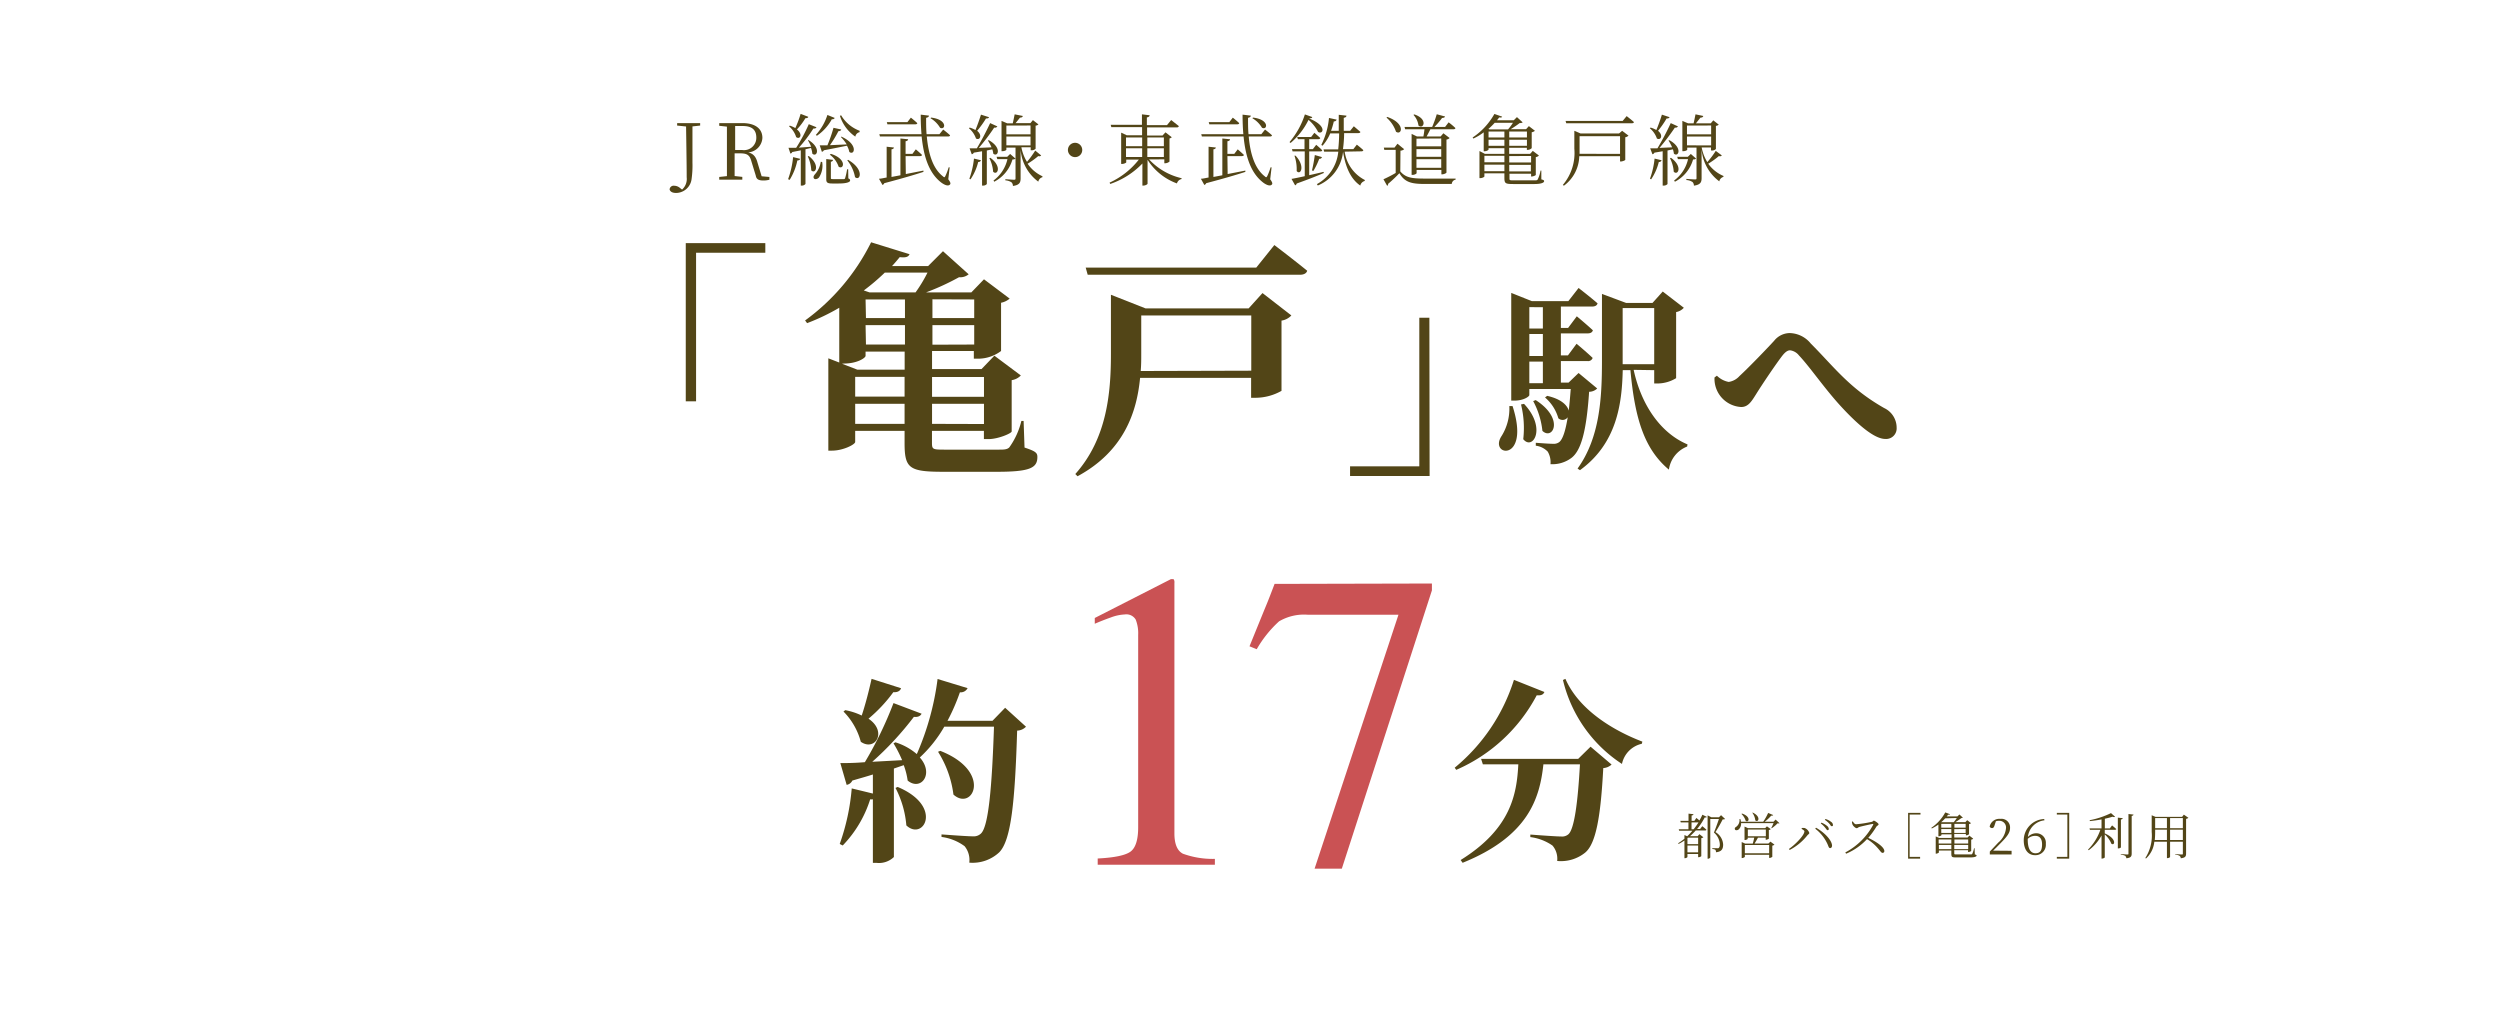 <svg xmlns="http://www.w3.org/2000/svg" viewBox="0 0 324.93 133.21"><defs><style>.cls-1{fill:#524517;}.cls-2{fill:#ca5254;}.cls-3{fill:none;}</style></defs><g id="レイヤー_2" data-name="レイヤー 2"><g id="design"><path class="cls-1" d="M133.35,94.45a1.65,1.65,0,0,1-1.15.51c-.28,9.28-.79,14.25-2.32,15.81a5.06,5.06,0,0,1-3.9,1.35,2.83,2.83,0,0,0-.61-2.14,6.46,6.46,0,0,0-3-1.2v-.33c1.38.1,3.39.25,4.11.25a1.34,1.34,0,0,0,1-.35c1-.87,1.45-6.1,1.71-13.9h-6.46a16.84,16.84,0,0,1-3.18,4c1.91,2.15.12,4.41-1.58,3a9.26,9.26,0,0,0-.51-2l-1.28.44v11.5a2.79,2.79,0,0,1-2.24.76h-.49v-8.26a1.84,1.84,0,0,1-.35,0,15.25,15.25,0,0,1-3.57,6l-.39-.2a28.26,28.26,0,0,0,1.56-7.22l2.75.67v-2.48c-.81.26-1.71.51-2.67.79a1,1,0,0,1-.74.56l-.82-2.83c.69,0,1.81,0,3.19-.12a49,49,0,0,0,3.72-7.68l3.65,1.38c-.13.28-.46.48-1,.41a40.48,40.48,0,0,1-5.41,5.84l3.88-.21a16.54,16.54,0,0,0-1.12-2.19l.25-.13a7.92,7.92,0,0,1,2.78,1.53,35.45,35.45,0,0,0,2.7-9.76l3.9,1.19a1,1,0,0,1-1,.54,26,26,0,0,1-1.61,3.7H129l1.64-1.69Zm-16.24-5c-.1.33-.44.56-1,.51a19.1,19.1,0,0,1-3.23,3.45c2.49,1.68.86,4.3-1,3a8.84,8.84,0,0,0-2.25-3.93l.23-.18A8.56,8.56,0,0,1,112,93c.46-1.38.92-3.13,1.28-4.77Zm-.44,12.83c6,2.52,3.35,7.09,1.13,5a12.8,12.8,0,0,0-1.41-4.87Zm5.54-4.69c6.86,2.7,4.21,7.93,1.71,5.68a13.62,13.62,0,0,0-2-5.56Z"/><path class="cls-1" d="M200.73,89.94c-.13.3-.36.48-1,.43a21.48,21.48,0,0,1-10.46,9.69l-.2-.28a24.17,24.17,0,0,0,7.7-11.42Zm6,7.11,2.73,2.32a1.76,1.76,0,0,1-1.08.46c-.33,6.25-.94,9.84-2.37,11a5,5,0,0,1-3.62,1.07,2.63,2.63,0,0,0-.61-2,6.41,6.41,0,0,0-2.88-1.1v-.33c1.33.1,3.39.25,4,.25a1.26,1.26,0,0,0,.94-.28c.77-.66,1.23-4.08,1.51-9.1h-4.75c-.48,4.49-2,9.36-10.5,12.8l-.26-.36c6.58-4.08,7.3-8.62,7.5-12.44h-4.61l-.23-.71h12.62Zm-3.27-8.82c1.74,4,6.17,6.7,10,8.16l-.07.28a3.39,3.39,0,0,0-2.58,2.62,18,18,0,0,1-7.67-10.91Z"/><path class="cls-2" d="M152.64,75.53a2,2,0,0,1,0,.31v32.47c0,1.39.37,2.27,1.11,2.65a11.33,11.33,0,0,0,4.15.67v.76H142.67v-.81c2.18-.11,3.6-.41,4.26-.89s1-1.54,1-3.16v-25a4.82,4.82,0,0,0-.32-2,1.41,1.41,0,0,0-1.41-.67,5.9,5.9,0,0,0-1.82.39c-.74.26-1.44.54-2.09.82v-.75l9.9-5.05h.33A.59.59,0,0,1,152.64,75.53Z"/><path class="cls-2" d="M186.11,75.84v.89L174.4,112.9h-3.54l10.9-33H170a6.39,6.39,0,0,0-3.76.86,14.81,14.81,0,0,0-2.9,3.62L162.4,84c1.17-2.87,1.89-4.65,2.17-5.32s.64-1.61,1.09-2.79Z"/><path class="cls-1" d="M196.59,52.78c2.4,7.42-3.18,6.53-1.42,3.88a6.72,6.72,0,0,0,1-3.88Zm11-2.29a1.49,1.49,0,0,1-1.05.43c-.35,5.23-1.07,7.65-2.29,8.59a4.13,4.13,0,0,1-2.73.82,2.71,2.71,0,0,0-.36-1.63,2.57,2.57,0,0,0-1.55-.77v-.38c.69.05,1.76.13,2.22.13a1.19,1.19,0,0,0,.84-.23c.43-.36.79-1.38,1.09-3.22a.81.81,0,0,1-1.22.13,5.56,5.56,0,0,0-1.73-2.7l.28-.21c1.83.41,2.62,1.23,2.8,1.92.1-.82.18-1.74.26-2.81h-5.38v.79c0,.18-.74.72-1.94.72h-.41v-14l2.68,1.07h4.74l1.33-1.71s1.53,1.18,2.47,2c-.08.28-.33.41-.69.41h-4.08v2.78h.94l1.13-1.51s1.3,1.08,2.09,1.82c-.08.28-.33.4-.67.4h-3.49v2.86h.92l1.12-1.51s1.3,1.08,2.09,1.84a.61.61,0,0,1-.66.41h-3.47v2.8h1l1.3-1.25Zm-9.51,2c3,3.19,1.12,6.12-.1,4.59a12.69,12.69,0,0,0-.29-4.51Zm.69-12.57v2.78h1.76V39.93Zm1.76,3.49h-1.76v2.86h1.76Zm-1.76,6.4h1.76V47h-1.76ZM199.6,52c3.8,2.45,2.2,5.28.87,4a10.48,10.48,0,0,0-1.2-3.87Zm12.73-3.93c1,4.62,3.54,8.24,7,9.69l-.05.28a3.77,3.77,0,0,0-2.37,3c-3.17-2.65-4.42-6.58-5-12.93h-1c-.1,4.44-.79,9.54-5.56,13l-.31-.21c2.88-4,3.17-9.1,3.17-14V38.2l3.13,1.17h3.44l1.33-1.48L218.85,40a1.73,1.73,0,0,1-1,.56v8.59a4.69,4.69,0,0,1-2.32.69H215V48.11Zm-1.43-.73H215v-7.3H210.9v7.3Z"/><path class="cls-1" d="M222.84,49.06l.31-.23a2.94,2.94,0,0,0,1.53.81,2.34,2.34,0,0,0,1.4-.76c1.27-1.17,3.7-3.7,4.51-4.59a2.63,2.63,0,0,1,2-1,3.62,3.62,0,0,1,2.75,1.35c3,3,5,5.81,9.54,8.39a2.82,2.82,0,0,1,1.63,2.57,1.37,1.37,0,0,1-1.48,1.45c-1.4,0-3.54-1.83-5.71-4.18s-4.06-5.15-5.51-6.68a1.75,1.75,0,0,0-1.15-.66c-.3,0-.61.2-1,.69-.84,1.09-2.65,3.77-3.44,5.05-.56.89-1,1.63-1.91,1.63a3.67,3.67,0,0,1-3.47-3.85Z"/><path class="cls-1" d="M89.13,31.6H99.47v1.25h-9V52.16H89.13Z"/><path class="cls-1" d="M133.16,58.17c1.44.48,1.67.68,1.67,1.22,0,1.42-.93,1.93-5.27,1.93h-6.88c-4.5,0-5.11-.42-5.11-3.73V56h-6.42v1.44c0,.33-1.58,1.13-3,1.13h-.49v-12l1.42.55V40a27.47,27.47,0,0,1-4.18,2l-.26-.35a27.82,27.82,0,0,0,8.58-10.16l5,1.55c-.16.32-.41.48-1.28.38-.32.39-.64.77-1,1.16h4.69l1.93-1.93,3.34,3a1.71,1.71,0,0,1-1.25.38A32.24,32.24,0,0,1,120.37,38h5.88l1.64-1.7,3.34,2.51a2.47,2.47,0,0,1-1.12.54v6.27a5,5,0,0,1-2.93,1h-.61v-1h-5.43v2.35h6.43l1.67-1.74,3.44,2.57a2.08,2.08,0,0,1-1.19.61v6.66c0,.25-1.77,1-3,1h-.61V56h-6.75v1.54c0,.87.1.9,1.67.9h7c.64,0,1.09,0,1.38-.29a9.83,9.83,0,0,0,1.57-3.44h.29ZM109.44,47.28l2,.77h6.14V45.7H112.5v.55c0,.26-1.07,1-2.8,1Zm8.13,1.7h-6.42v2.57h6.42Zm0,6.11V52.48h-6.42v2.61ZM119,38a18.45,18.45,0,0,0,1.55-2.57H115a27.48,27.48,0,0,1-2.73,2.32L113,38Zm-6.45,3.34h5.07V38.92H112.5Zm0,3.44h5.07V42.26H112.5Zm8.64-5.88v2.44h5.43V38.92Zm5.43,5.88V42.26h-5.43V44.8ZM121.14,49v2.57h6.75V49Zm6.75,6.11V52.48h-6.75v2.61Z"/><path class="cls-1" d="M164.09,38.09,167.84,41a2.2,2.2,0,0,1-1.28.67v9.13a6.92,6.92,0,0,1-3.31.9h-.64V49.11H148.18c-.42,4.4-2.06,9.51-8.13,12.79l-.29-.29C143.87,57,144.39,51.1,144.39,46V38.31l4.49,1.77h13.41Zm1.54-6.24s2.63,2,4.27,3.34c-.1.36-.48.52-.93.52h-27.6l-.26-.93h22.17Zm-3,16.33V41h-14.3v5c0,.71,0,1.45-.07,2.22Z"/><path class="cls-1" d="M185.81,61.87H175.47V60.61h9V41.3h1.31Z"/><path class="cls-1" d="M91,16.32l-1,.11c0,1,0,1.94,0,2.95v1.75a12.72,12.72,0,0,1-.11,2.12,2.06,2.06,0,0,1-2,1.83c-.4,0-.77-.11-.86-.46a.52.52,0,0,1,.59-.48,1.18,1.18,0,0,1,.77.3l.26.2a1.85,1.85,0,0,0,.6-1.6c0-.57,0-1.5-.08-6.6l-1.16-.12V16H91Z"/><path class="cls-1" d="M100,23v.36a2.88,2.88,0,0,1-.77.1c-.66,0-.92-.18-1-.63L97.67,21c-.23-.88-.59-1.07-1.52-1.07h-.67c0,1,0,2,0,2.95l1,.11v.36h-3V23l1-.11c0-1,0-1.94,0-2.93v-.56c0-1,0-2,0-2.94l-1-.11V16h3c1.65,0,2.61.7,2.61,1.93a2,2,0,0,1-1.85,1.88c.62.14,1,.51,1.21,1.31l.54,1.79ZM96.48,19.5a1.6,1.6,0,0,0,1.82-1.61c0-1-.55-1.51-1.75-1.51h-1c0,1,0,1.95,0,3.12Z"/><path class="cls-1" d="M102.43,23.29a11.58,11.58,0,0,0,.65-2.87l.91.22c0,.12-.14.21-.36.22a7.62,7.62,0,0,1-1,2.52Zm2.62-5.11c1.74,1.05,1.11,2.33.53,1.79a3.13,3.13,0,0,0-.17-.74l-.72.17v4.51a.6.6,0,0,1-.52.21h-.09V19.54l-1.11.22a.31.31,0,0,1-.24.2l-.25-.75,1,0a22.39,22.39,0,0,0,1.64-3.07l1,.4c-.06.12-.18.19-.4.16a18.21,18.21,0,0,1-1.89,2.49l1.6-.12a6.62,6.62,0,0,0-.4-.8Zm0-3c0,.12-.15.19-.37.18a8.09,8.09,0,0,1-1.1,1.46c.8.64.41,1.37-.1,1a3.06,3.06,0,0,0-.93-1.41l.1-.08a3.27,3.27,0,0,1,.72.32,14.63,14.63,0,0,0,.69-1.85Zm.07,5.1c1.53,1.19.86,2.42.32,1.86a4.73,4.73,0,0,0-.45-1.81Zm1.74.78a2.8,2.8,0,0,1-.41,2c-.17.21-.53.31-.66.13s0-.39.14-.55a3.14,3.14,0,0,0,.75-1.62Zm1.63-5.73a.32.32,0,0,1-.37.16,6.23,6.23,0,0,1-1.95,2.16l-.13-.12a7,7,0,0,0,1.5-2.59Zm.85,2.42c2.25,1,1.73,2.52,1.05,2a2.63,2.63,0,0,0-.31-.81c-.76.15-1.74.36-3,.59a.36.36,0,0,1-.26.2l-.28-.84,1,0a19.36,19.36,0,0,0,.79-2.28l1,.22c0,.12-.14.21-.36.22a14.7,14.7,0,0,1-1.1,1.82l2.18-.1a5.22,5.22,0,0,0-.74-.94Zm.92,5.44c.19.07.23.15.23.28s-.26.38-1.49.38h-.83c-.67,0-.78-.15-.78-.58v-2.6l.89.11a.31.31,0,0,1-.29.24v2.11c0,.12,0,.15.31.15h1.38a.16.16,0,0,0,.16-.12A8.12,8.12,0,0,0,110.1,22h.14ZM108,20c2.12.67,1.68,2.11,1,1.67a3.23,3.23,0,0,0-1.15-1.57Zm3.72-2.82a.7.7,0,0,0-.55.58,5.14,5.14,0,0,1-2-2.7l.15-.08A4.72,4.72,0,0,0,111.73,17Zm-1.5,3.59c2.18,1.26,1.58,2.84.91,2.25a4.85,4.85,0,0,0-1-2.17Z"/><path class="cls-1" d="M117.73,22.62l2.29-.45,0,.17c-1.19.39-2.83.87-5.09,1.47a.4.4,0,0,1-.23.23l-.46-.81c.26,0,.61-.09,1-.16v-4l.94.1c0,.12-.1.21-.31.24V23l1.16-.22V18l1,.1c0,.13-.1.22-.33.26V20h.89l.44-.59s.5.42.8.72c0,.11-.12.16-.26.16h-1.87Zm5.52.68c.3.4.33.57.22.68-.25.3-.84,0-1.28-.37-1.49-1.24-2.15-3.34-2.4-5.87h-5.42l-.08-.3h5.48c-.07-.8-.1-1.66-.1-2.54l1.07.13c0,.12-.11.24-.37.28,0,.72,0,1.44.06,2.13h1.67l.49-.6s.55.42.89.74c0,.11-.11.16-.26.16h-2.76c.2,2.2.77,4.17,2.11,5.19.15.15.21.14.3-.05a7.31,7.31,0,0,0,.43-1.13l.13,0Zm-7.91-7.14-.08-.29h2.68l.45-.58s.52.41.83.71c0,.11-.12.16-.27.16Zm5.67-.88c2.21.26,1.88,1.7,1.17,1.32a3.48,3.48,0,0,0-1.24-1.23Z"/><path class="cls-1" d="M128.54,15.23c0,.11-.18.18-.39.17A11.7,11.7,0,0,1,127,17c.73.6.34,1.3-.15,1a3,3,0,0,0-.92-1.33l.1-.09a3.37,3.37,0,0,1,.75.32c.23-.55.5-1.3.72-2Zm-2.55,8a11.25,11.25,0,0,0,.6-2.62l.91.22a.34.34,0,0,1-.36.22,7,7,0,0,1-1,2.26Zm2.55-5c1.75,1,1.14,2.25.56,1.74a2.63,2.63,0,0,0-.13-.56l-.71.15v4.36a.63.63,0,0,1-.53.2h-.09V19.66l-1.07.18a.37.37,0,0,1-.27.21l-.28-.77.94,0A36.46,36.46,0,0,0,128.69,16l.94.43a.37.37,0,0,1-.41.15,26.63,26.63,0,0,1-2,2.64l1.65-.07a6.27,6.27,0,0,0-.48-.9Zm.18,2.28c1.56,1.14.91,2.36.36,1.81a4.62,4.62,0,0,0-.49-1.76Zm3.26.1c-.08.09-.17.11-.39.12a4.73,4.73,0,0,1-2.37,2.89l-.09-.16a4.75,4.75,0,0,0,1.81-2.78h-1.32l-.09-.3h1.38l.38-.37Zm3.34-.41a.29.29,0,0,1-.37.08,10,10,0,0,1-1.39,1,4.72,4.72,0,0,0,1.93,1.63l0,.12a.75.75,0,0,0-.54.58,5.74,5.74,0,0,1-2.3-4.15v3.71c0,.52-.11.88-1,1a.65.65,0,0,0-.18-.47,1.67,1.67,0,0,0-.8-.26v-.15s.93.07,1.12.07.2-.05.2-.19V19.18H130.8v.27c0,.07-.21.2-.54.2h-.09V15.71l.74.32h.72c.08-.34.18-.83.25-1.17l1.05.21c0,.14-.16.22-.36.22L132,16h1.93l.32-.39.72.56a.61.61,0,0,1-.37.16v3a.68.68,0,0,1-.54.2h-.1v-.39h-1.21a5.63,5.63,0,0,0,.73,1.9,12.16,12.16,0,0,0,1.07-1.47Zm-4.52-3.88v1.14h3.14V16.31Zm3.14,2.58V17.75H130.8v1.14Z"/><path class="cls-1" d="M139.73,20.42a.93.93,0,1,1,.93-.92A.92.92,0,0,1,139.73,20.42Z"/><path class="cls-1" d="M149.35,20.72a8.32,8.32,0,0,0,4.22,2.44l0,.11a.79.79,0,0,0-.6.57,7.61,7.61,0,0,1-3.82-3.07v3.1c0,.09-.28.25-.54.25h-.13V21.25a10.45,10.45,0,0,1-4.18,2.66l-.09-.17a10.25,10.25,0,0,0,3.81-3h-1.64v.36c0,.06-.3.21-.56.21h-.1V17.24l.72.34h2V16.52h-4l-.08-.3h4.06V14.86l1,.12c0,.14-.11.24-.36.28v1h2.62l.54-.66s.59.47,1,.79a.26.26,0,0,1-.28.17h-3.85v1.06h2l.39-.42.82.64A.78.78,0,0,1,152,18v3a.9.9,0,0,1-.57.22h-.1v-.51Zm-3-2.85V19h2.1V17.87Zm0,2.54h2.1V19.27h-2.1Zm2.77-2.54V19h2.15V17.87Zm2.15,2.54V19.27h-2.15v1.14Z"/><path class="cls-1" d="M159.56,22.62l2.3-.45,0,.17c-1.19.39-2.83.87-5.09,1.47a.41.41,0,0,1-.24.23l-.45-.81c.26,0,.61-.09,1-.16v-4l.94.1c0,.12-.1.21-.31.24V23l1.16-.22V18l1,.1c0,.13-.1.22-.34.26V20h.89l.45-.59s.49.42.8.72c0,.11-.13.16-.27.16h-1.87Zm5.53.68c.29.4.32.57.22.68-.25.3-.85,0-1.28-.37-1.5-1.24-2.15-3.34-2.4-5.87h-5.42l-.08-.3h5.47c-.07-.8-.1-1.66-.1-2.54l1.07.13c0,.12-.11.24-.36.28,0,.72,0,1.44.06,2.13h1.67l.48-.6s.56.42.9.74c0,.11-.11.16-.26.16H162.3c.19,2.2.77,4.17,2.1,5.19.15.15.21.14.31-.05a7.31,7.31,0,0,0,.43-1.13l.13,0Zm-7.91-7.14-.08-.29h2.68l.45-.58s.52.41.83.71c0,.11-.12.16-.27.16Zm5.67-.88c2.21.26,1.88,1.7,1.17,1.32a3.48,3.48,0,0,0-1.24-1.23Z"/><path class="cls-1" d="M170.16,15.4c2.46,1,1.75,2.16,1.15,1.74a5.09,5.09,0,0,0-1.24-1.56,9.2,9.2,0,0,1-2.33,3l-.14-.11a10.56,10.56,0,0,0,2-3.6l.95.34c0,.11-.12.17-.37.17Zm1.91,7.08c-.81.35-1.95.81-3.53,1.37a.36.36,0,0,1-.21.24l-.47-.84c.37-.06,1-.19,1.72-.35V19.68H168l-.08-.3h1.63V18.09h-.86l-.09-.28h1.81l.42-.55s.47.4.76.67c0,.11-.12.16-.26.16h-1.17v1.29h.48l.43-.56s.48.4.78.71q0,.15-.27.15h-1.42v3.09c.58-.13,1.21-.27,1.85-.43Zm-3.69-2.25c1.31,1.38.65,2.62.15,2a5.36,5.36,0,0,0-.29-2Zm2.14,1.92a19.57,19.57,0,0,0,.37-2l.93.27a.33.33,0,0,1-.36.22,8.89,8.89,0,0,1-.76,1.58Zm4.25-2.44a4.93,4.93,0,0,0,2.61,3.68l0,.13a.8.8,0,0,0-.58.6c-1.22-.83-1.93-2.37-2.24-4.41h0a5.36,5.36,0,0,1-3.28,4.4l-.12-.18a5.38,5.38,0,0,0,2.78-4.22H172.1l-.08-.29h1.91a19,19,0,0,0,.12-2.08h-1.16a5.79,5.79,0,0,1-1,1.6l-.16-.1a9.83,9.83,0,0,0,1-3.51l1,.22a.36.36,0,0,1-.37.23A10.22,10.22,0,0,1,173,17h1c0-.66,0-1.34,0-2.08l1,.11c0,.15-.11.24-.35.28,0,.59,0,1.15,0,1.69h.83l.48-.59.85.73c0,.11-.13.16-.28.16H174.7a16.52,16.52,0,0,1-.15,2.08h1.35l.45-.58s.53.41.84.71c0,.11-.11.16-.25.16Z"/><path class="cls-1" d="M182,22.28c.7.81,1.46.93,3.19.93,1.19,0,2.78,0,4,0v.14a.6.6,0,0,0-.5.56h-3.47c-1.83,0-2.64-.23-3.34-1.4a16.89,16.89,0,0,1-1.47,1.39.22.22,0,0,1-.12.25l-.48-.85a16.46,16.46,0,0,0,1.59-.82v-3h-1.48l-.06-.3h1.39l.38-.5.87.71a.72.72,0,0,1-.48.19Zm-1.69-7.08c2.41.84,1.89,2.45,1.13,1.92a4.24,4.24,0,0,0-1.24-1.84Zm2.32,1.6-.08-.3h3.59a15,15,0,0,0,.6-1.65l1.07.29c0,.11-.17.19-.38.19a10.09,10.09,0,0,1-1,1.17h1.39l.46-.6a8.62,8.62,0,0,1,.88.74c0,.11-.11.16-.25.16h-3c-.15.3-.33.65-.49.94h1.82l.36-.42.81.62a.74.74,0,0,1-.41.2v4.28c0,.09-.35.24-.57.24h-.09v-.57h-3.22v.41c0,.07-.25.23-.54.23h-.11V17.4l.7.34H185c.06-.3.11-.65.14-.94Zm1.2-1.93c1.83.62,1.18,2,.53,1.44a2.5,2.5,0,0,0-.65-1.38Zm.27,3.15v1h3.22V18Zm0,2.36h3.22v-1h-3.22Zm3.22,1.43V20.69h-3.22v1.12Z"/><path class="cls-1" d="M200.33,23.31c.32.09.36.13.36.25s-.2.36-1.3.36h-2.65c-1.09,0-1.21-.07-1.21-.82v-.57h-2.6v.4c0,.07-.27.22-.53.22h-.11V19.63L193,20h2.53v-.74h-2.06v.17c0,.06-.22.23-.53.23h-.1V17.2a7,7,0,0,1-1.35.81l-.09-.14a8.89,8.89,0,0,0,2.83-3.06l1,.35c0,.1-.13.14-.38.1-.08.12-.18.24-.28.37h2.18l.41-.41.74.68c-.07.08-.2.09-.39.1a13.65,13.65,0,0,1-1.16.79h2l.36-.4.79.61a.91.91,0,0,1-.42.19v2.06a.77.77,0,0,1-.53.23h-.1v-.27h-2.3V20h2.72l.35-.39.8.61a.74.74,0,0,1-.41.2v2.31c0,.07-.34.21-.55.21H199v-.36h-2.81v.57c0,.28,0,.29.56.29h2.73c.18,0,.3,0,.37-.1a4.26,4.26,0,0,0,.38-1.17h.1Zm-7.4-3.06v.84h2.6v-.84Zm2.6,2v-.85h-2.6v.85Zm-1.26-6.29a8.92,8.92,0,0,1-.82.8l.14.06H196a6.61,6.61,0,0,0,.64-.86Zm-.8,1.91h2.06v-.77h-2.06Zm2.06,1.08v-.79h-2.06v.79Zm.63-1.85v.77h2.3v-.77Zm2.3,1.85v-.79h-2.3v.79Zm-2.3,1.33v.84H199v-.84Zm2.81,2v-.85h-2.81v.85Z"/><path class="cls-1" d="M210.83,17l.83.63a.81.81,0,0,1-.42.21v2.93c0,.07-.37.22-.58.22h-.1v-.69h-5.3a4.91,4.91,0,0,1-2,3.84l-.13-.11a6.41,6.41,0,0,0,1.49-4.7V17l.81.35h5Zm.59-1.91s.57.44.94.77c0,.11-.12.16-.26.16h-8.53l-.09-.3h7.42ZM210.56,20V17.7H205.3v1.61c0,.22,0,.45,0,.68Z"/><path class="cls-1" d="M217,15.23c-.05.11-.17.18-.39.17A11.7,11.7,0,0,1,215.5,17c.73.6.34,1.3-.15,1a3,3,0,0,0-.92-1.33l.1-.09a3.17,3.17,0,0,1,.75.32c.23-.55.51-1.3.72-2Zm-2.55,8a10.77,10.77,0,0,0,.6-2.62l.91.22a.33.33,0,0,1-.36.22,7,7,0,0,1-1,2.26Zm2.55-5c1.76,1,1.14,2.25.56,1.74a2.63,2.63,0,0,0-.13-.56l-.7.15v4.36a.66.66,0,0,1-.54.2h-.09V19.66l-1.07.18a.37.37,0,0,1-.26.21l-.29-.77.94,0A34,34,0,0,0,217.15,16l.94.43a.37.37,0,0,1-.4.15,30.18,30.18,0,0,1-2,2.64l1.64-.07a6.27,6.27,0,0,0-.48-.9Zm.18,2.28c1.57,1.14.91,2.36.36,1.81a4.62,4.62,0,0,0-.49-1.76Zm3.26.1c-.08.09-.17.11-.39.12a4.71,4.71,0,0,1-2.36,2.89l-.1-.16a4.75,4.75,0,0,0,1.81-2.78h-1.32l-.09-.3h1.38l.39-.37Zm3.35-.41a.31.31,0,0,1-.38.08,10,10,0,0,1-1.39,1A4.72,4.72,0,0,0,224,22.87l0,.12a.76.76,0,0,0-.54.58,5.74,5.74,0,0,1-2.3-4.15v3.71c0,.52-.11.88-1,1a.65.65,0,0,0-.18-.47,1.63,1.63,0,0,0-.8-.26v-.15s.93.07,1.12.07.2-.05.2-.19V19.18h-1.21v.27c0,.07-.21.2-.53.2h-.1V15.71l.74.32h.72c.08-.34.18-.83.25-1.17l1,.21c0,.14-.16.22-.36.22l-.59.74h1.93l.33-.39.71.56a.61.61,0,0,1-.37.16v3a.66.66,0,0,1-.54.2h-.1v-.39h-1.21a5.63,5.63,0,0,0,.73,1.9A11.16,11.16,0,0,0,223,19.61Zm-4.53-3.88v1.14h3.14V16.31Zm3.14,2.58V17.75h-3.14v1.14Z"/><path class="cls-1" d="M220.48,106.31s.22.17.4.33a6.61,6.61,0,0,0,.38-.75l.58.28c-.05.08-.11.1-.27.07a8.19,8.19,0,0,1-1,1.51h.39l.29-.37s.33.26.53.46c0,.07-.08.1-.17.1h-1.21a10.51,10.51,0,0,1-.75.74h1l.23-.26.51.4a.57.57,0,0,1-.27.12v2.34a.57.57,0,0,1-.34.13h-.07V111h-1.39v.4s-.13.14-.33.14h-.06v-2.3a6.33,6.33,0,0,1-.76.45l-.06-.09a7.71,7.71,0,0,0,.82-.59v-.48l.36.16a7.64,7.64,0,0,0,.68-.72h-1.73l-.05-.19h1.26v-.89h-1l-.05-.2h1.06v-.94l.64.07c0,.09-.08.15-.24.17v.7h.36Zm-1.09,2.56-.07.06v.78h1.39v-.84Zm1.32,1.91v-.88h-1.39v.88Zm-.58-3a10.32,10.32,0,0,0,.63-.89h-.91v.89Zm4.07-1.35c0,.06-.14.07-.3.07a18.29,18.29,0,0,1-.94,1.65,2,2,0,0,1,1,1.62c0,.63-.25.93-.93,1a.5.5,0,0,0-.09-.33.88.88,0,0,0-.39-.09v-.11h.61a.38.38,0,0,0,.18,0c.13-.07.19-.22.19-.49a2.12,2.12,0,0,0-.77-1.54c.18-.42.47-1.22.65-1.76h-1.12v5a.38.38,0,0,1-.35.16h0v-5.64l.48.25h1l.27-.27Z"/><path class="cls-1" d="M231.29,107a.41.41,0,0,1-.25,0,4.1,4.1,0,0,1-.74.63l-.09,0a6.78,6.78,0,0,0,.3-.65h-4.22a1,1,0,0,1-.32.83c-.16.12-.4.14-.47,0s0-.26.16-.35a1.06,1.06,0,0,0,.42-1h.12a1.47,1.47,0,0,1,.07.34h2.9a7.18,7.18,0,0,0,.64-1.14l.65.27c0,.06-.12.1-.25.08a5.46,5.46,0,0,1-.85.79h1.15l.27-.28Zm-4.87-1.26c1.22.41.87,1.25.47.94a2.08,2.08,0,0,0-.55-.89Zm3.69,3.65.52.39a.56.56,0,0,1-.28.13v1.46s-.21.14-.35.14h-.06v-.41h-3.16v.28s-.18.14-.35.14h-.06v-2.08l.44.2h1a7.2,7.2,0,0,0,.19-.77h-.85v.18s-.18.13-.36.13h-.05v-1.75l.44.2h2.25l.22-.23.5.36a.45.45,0,0,1-.25.12v1.13s-.22.13-.34.13h-.07v-.27h-1c-.13.24-.31.55-.45.77h1.8Zm-.17,1.51v-1.07h-3.16v1.07Zm-2.77-2.21h2.34v-.87h-2.34Zm.65-3.07c1.13.54.7,1.36.32,1a2,2,0,0,0-.4-1Z"/><path class="cls-1" d="M234.17,107.74l0-.12a1.36,1.36,0,0,1,.38,0,1,1,0,0,1,.61.64c0,.12-.14.18-.26.32a7.14,7.14,0,0,1-2.29,1.89l-.1-.13c.83-.56,2-1.79,2-2.24C234.6,108,234.33,107.83,234.17,107.74Zm3.71,2.49c-.16,0-.2-.13-.3-.39a5.24,5.24,0,0,0-1.65-2.13l.1-.13c.91.5,2,1.49,2.08,2.27C238.14,110.09,238,110.23,237.88,110.23Zm-.64-2.63a2.94,2.94,0,0,0-.59-.57l.08-.11a2.57,2.57,0,0,1,.74.43.57.57,0,0,1,.22.38.15.15,0,0,1-.16.17C237.44,107.9,237.37,107.76,237.24,107.6Zm.54-.52a2.72,2.72,0,0,0-.6-.52l.08-.11a2,2,0,0,1,.73.37.49.49,0,0,1,.24.39c0,.11,0,.17-.15.17S237.92,107.23,237.78,107.08Z"/><path class="cls-1" d="M240.8,106.75c.11.15.23.38.45.38a15.19,15.19,0,0,0,2-.31c.13,0,.21-.16.3-.16s.61.33.61.47-.19.18-.28.31a10.47,10.47,0,0,1-1.06,1.46c1,.47,2.09,1.18,2.09,1.72a.22.22,0,0,1-.22.23c-.18,0-.27-.2-.61-.59a5.69,5.69,0,0,0-1.42-1.2,7.86,7.86,0,0,1-2.72,1.9l-.1-.17a8.71,8.71,0,0,0,3.63-3.61c0-.08,0-.09-.08-.09-.46.08-1.35.29-1.7.38-.2.06-.23.17-.38.17s-.45-.28-.52-.44a1,1,0,0,1-.09-.39Z"/><path class="cls-1" d="M248,105.65h1.61v.22H248.2v5.5h1.36v.23H248Z"/><path class="cls-1" d="M256.67,111.05c.21.06.23.09.23.16s-.13.23-.83.23h-1.68c-.69,0-.77,0-.77-.52v-.37H252v.26s-.18.14-.34.14h-.07v-2.24l.45.2h1.61v-.47h-1.31v.11s-.14.14-.34.14h-.06v-1.52a5.89,5.89,0,0,1-.86.51l-.06-.09a5.71,5.71,0,0,0,1.81-2l.61.23c0,.06-.08.09-.24.06a2,2,0,0,1-.18.23h1.39l.26-.25.47.43c-.05,0-.13,0-.25.06a8.58,8.58,0,0,1-.74.5h1.3l.23-.25.5.39a.7.7,0,0,1-.26.12v1.31a.54.54,0,0,1-.34.15h-.07v-.18H254v.47h1.73l.23-.25.5.39a.38.38,0,0,1-.26.13v1.47a.55.55,0,0,1-.35.13h-.06v-.23H254v.37c0,.18,0,.18.36.18h1.73c.12,0,.19,0,.24-.06a2.9,2.9,0,0,0,.24-.75h.07Zm-4.7-1.94v.53h1.65v-.53Zm1.65,1.25v-.54H252v.54Zm-.8-4a5,5,0,0,1-.52.5l.09,0h1.54a4.19,4.19,0,0,0,.4-.54Zm-.51,1.21h1.31v-.49h-1.31Zm1.31.69v-.5h-1.31v.5Zm.4-1.18v.49h1.46v-.49Zm1.46,1.18v-.5H254v.5Zm-1.46.85v.53h1.79v-.53Zm1.79,1.25v-.54H254v.54Z"/><path class="cls-1" d="M261.45,110.58v.48h-2.83v-.38l1.1-1.17a2.78,2.78,0,0,0,1-1.83.87.87,0,0,0-.89-1,1.33,1.33,0,0,0-.42.06l-.16.49c-.08.28-.17.4-.34.4a.35.35,0,0,1-.31-.2,1.28,1.28,0,0,1,1.37-1,1.12,1.12,0,0,1,1.28,1.18c0,.6-.31,1.06-1.34,2.09-.18.19-.51.52-.86.86Z"/><path class="cls-1" d="M265.72,106.62a2.42,2.42,0,0,0-2.15,2.16,1.49,1.49,0,0,1,1.07-.48,1.24,1.24,0,0,1,1.26,1.37,1.35,1.35,0,0,1-1.4,1.48c-.91,0-1.47-.72-1.47-1.94a2.77,2.77,0,0,1,2.66-2.76Zm-2.17,2.52c0,1.15.36,1.76,1,1.76s.86-.4.86-1.16-.34-1.1-.86-1.1a1.35,1.35,0,0,0-1,.39Z"/><path class="cls-1" d="M267.33,111.6v-.23h1.37v-5.5h-1.37v-.22h1.61v5.95Z"/><path class="cls-1" d="M274.51,107.28s.34.28.54.47c0,.07-.08.1-.17.1h-1.32v.47c1.61.69,1.31,1.66.86,1.34a3.34,3.34,0,0,0-.86-1.21v3s-.15.14-.35.14h-.07v-3a6,6,0,0,1-1.67,1.92l-.08-.09a6.8,6.8,0,0,0,1.6-2.57h-1.36l-.05-.18h1.56V106.5c-.49.09-1,.17-1.53.22l0-.12a10.85,10.85,0,0,0,2.76-.92l.53.47c-.06.06-.18.06-.33,0a9.66,9.66,0,0,1-1,.26v1.26h.65Zm1.15,2.84c0,.06-.17.15-.33.15h-.07v-4l.63.07c0,.09-.07.15-.23.17Zm1.63-4.25c0,.09-.08.15-.23.17v4.88c0,.36-.08.57-.69.63a.64.64,0,0,0-.14-.31,1.68,1.68,0,0,0-.59-.17V111s.7.06.84.06.16,0,.16-.14V105.8Z"/><path class="cls-1" d="M284.43,106.29a.6.6,0,0,1-.3.14v4.49c0,.35-.06.56-.69.63a.42.42,0,0,0-.15-.31,1.27,1.27,0,0,0-.57-.17V111s.69.06.83.06.16,0,.16-.15v-1.51h-1.66v2s-.13.13-.35.13h-.06v-2.13H280a3.38,3.38,0,0,1-1.08,2.18l-.09-.06a5.38,5.38,0,0,0,.83-3.39v-2.17l.5.21h3.45l.23-.29Zm-2.79,2.89v-1.35h-1.53v.27a10.1,10.1,0,0,1-.05,1.08Zm-1.53-2.85v1.31h1.53v-1.31Zm1.94,0v1.31h1.66v-1.31Zm1.66,2.85v-1.35h-1.66v1.35Z"/><rect class="cls-3" width="324.93" height="133.21"/></g></g></svg>